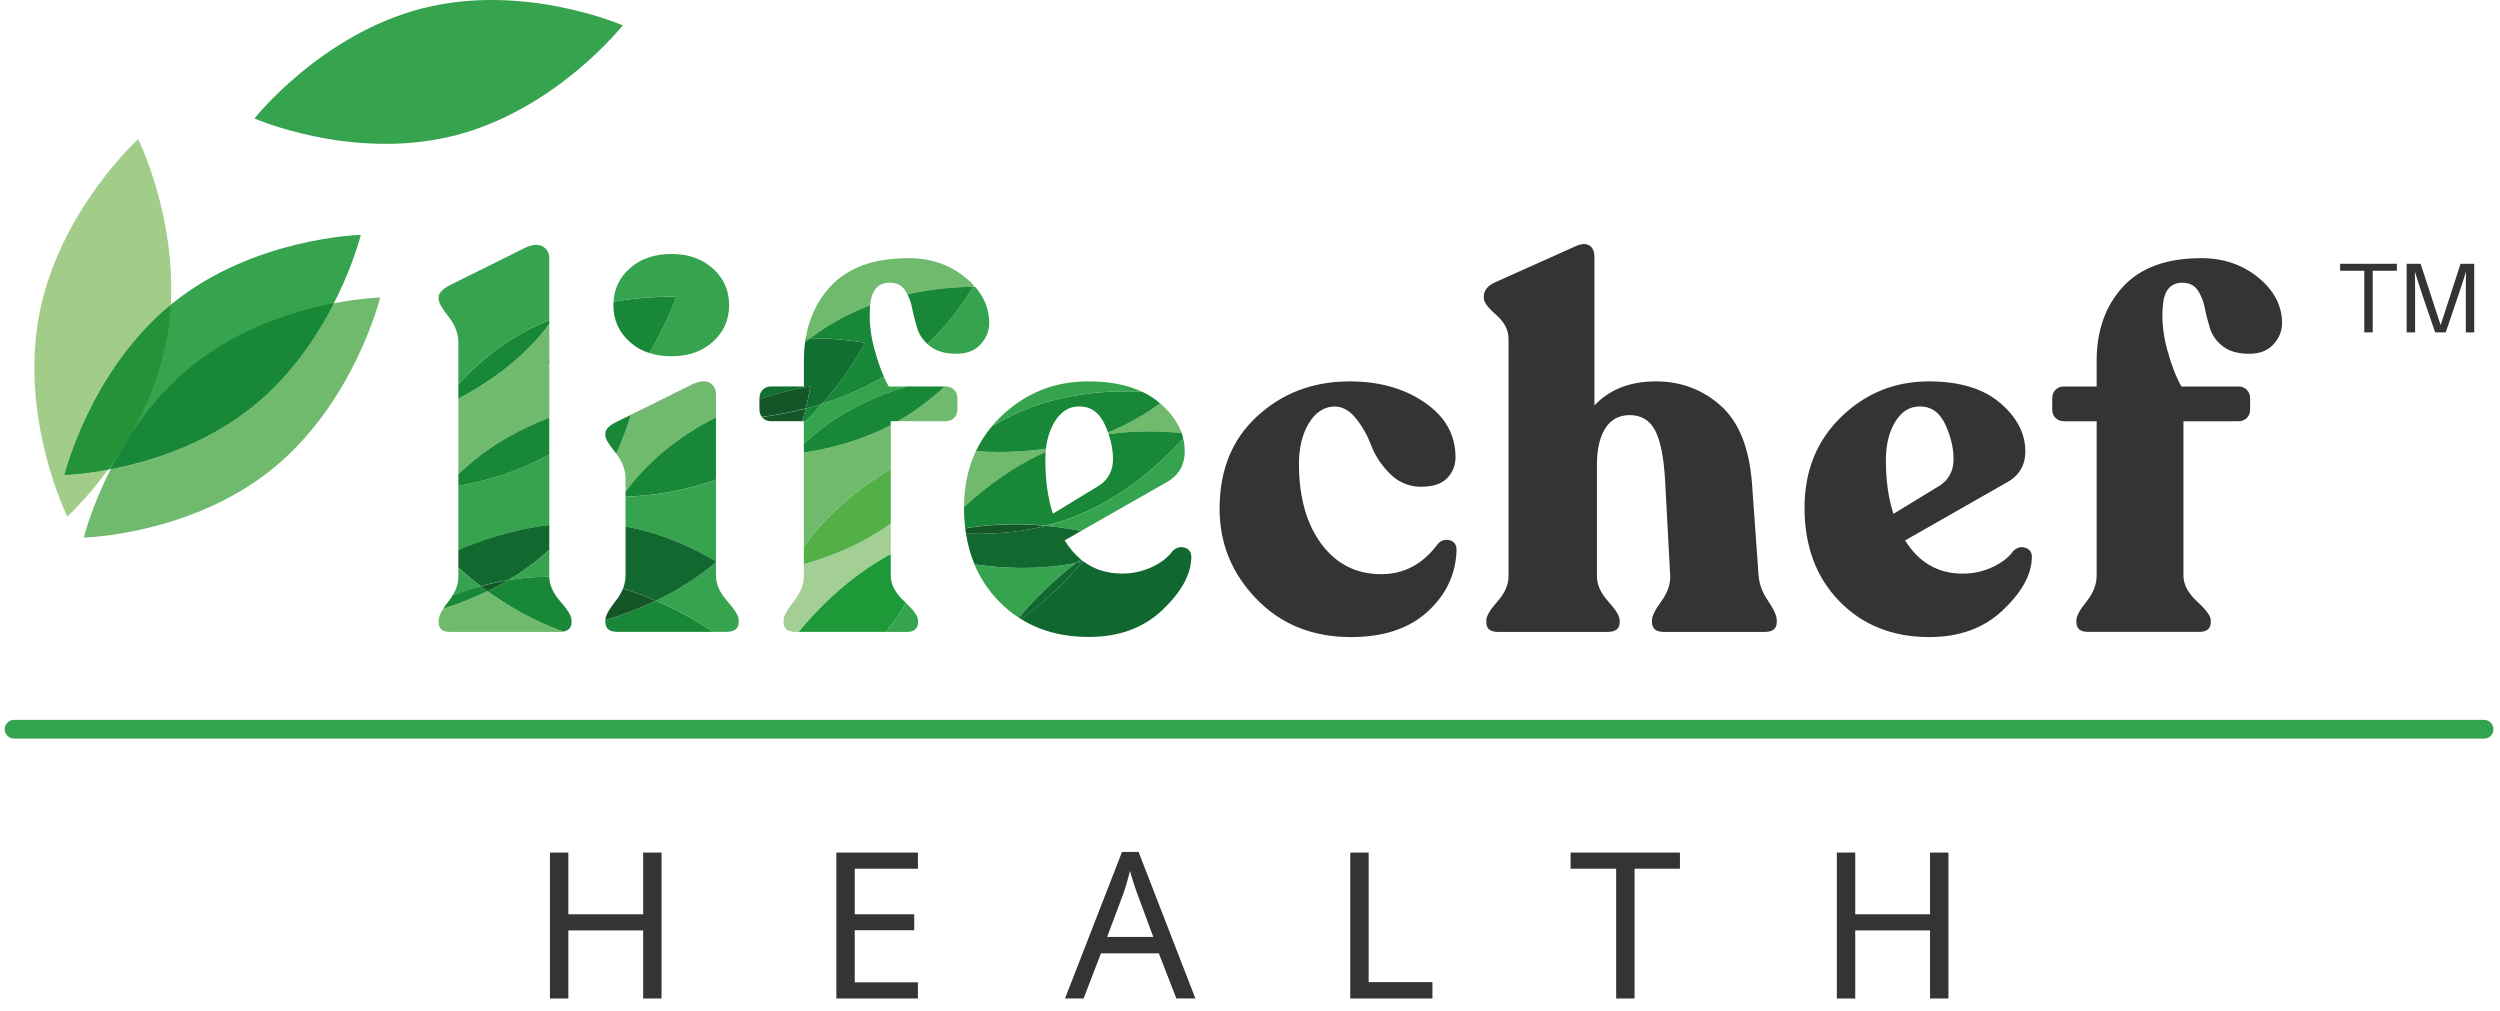 <svg width="178" height="72" viewBox="0 0 178 72" fill="none" xmlns="http://www.w3.org/2000/svg">
<path d="M168.939 19.277V23.665H168.337V19.277H166.616V18.781H170.659V19.277H168.939Z" fill="#343434"/>
<path d="M176.169 23.665H175.566V21.152C175.566 20.542 175.566 19.863 175.58 19.331C175.42 19.863 175.197 20.549 174.992 21.144L174.138 23.665H173.382L172.516 21.13C172.321 20.549 172.097 19.87 171.942 19.346C171.956 19.877 171.956 20.549 171.956 21.152V23.665H171.354V18.781H172.347L173.773 23.148L175.192 18.781H176.164V23.665H176.169Z" fill="#343434"/>
<path d="M96.187 45.36C93.454 45.36 91.211 44.457 89.46 42.647C87.71 40.838 86.834 38.697 86.834 36.222C86.834 33.48 87.721 31.288 89.496 29.651C91.27 28.012 93.428 27.181 95.97 27.157C98.105 27.133 99.915 27.624 101.402 28.632C102.889 29.64 103.633 30.943 103.633 32.546C103.633 33.153 103.424 33.663 103.005 34.075C102.586 34.487 101.92 34.683 101.009 34.657C100.195 34.609 99.491 34.28 98.905 33.673C98.317 33.065 97.891 32.41 97.627 31.707C97.363 31.005 97.003 30.366 96.549 29.797C96.093 29.227 95.577 28.942 95.003 28.942C94.259 28.965 93.654 29.366 93.186 30.142C92.718 30.919 92.485 31.879 92.485 33.018C92.485 35.397 93.019 37.301 94.085 38.733C95.151 40.164 96.573 40.881 98.347 40.881C99.952 40.881 101.284 40.179 102.339 38.771C102.579 38.48 102.866 38.378 103.202 38.461C103.539 38.547 103.706 38.783 103.706 39.171C103.657 40.869 102.974 42.327 101.656 43.54C100.334 44.752 98.512 45.36 96.187 45.36ZM125.212 40.991C125.259 41.598 125.487 42.199 125.895 42.792C126.302 43.387 126.506 43.843 126.506 44.157V44.302C126.506 44.764 126.219 44.993 125.643 44.993H118.486C117.909 44.993 117.622 44.762 117.622 44.302V44.157C117.622 43.866 117.843 43.416 118.288 42.809C118.731 42.203 118.94 41.596 118.917 40.989L118.556 34.216C118.46 32.541 118.22 31.345 117.836 30.631C117.453 29.916 116.853 29.556 116.038 29.556C115.271 29.556 114.69 29.873 114.294 30.502C113.899 31.133 113.701 31.996 113.701 33.087V41.024C113.701 41.632 113.972 42.232 114.511 42.828C115.05 43.423 115.32 43.864 115.32 44.157V44.302C115.32 44.764 115.033 44.993 114.457 44.993H106.653C106.102 44.993 105.827 44.762 105.827 44.302V44.157C105.827 43.866 106.09 43.423 106.617 42.828C107.144 42.232 107.408 41.632 107.408 41.024V24.132C107.408 23.5 107.114 22.931 106.528 22.421C105.939 21.912 105.648 21.511 105.648 21.221V21.111C105.648 20.675 105.923 20.334 106.474 20.091L112.157 17.543C112.564 17.35 112.894 17.323 113.146 17.469C113.398 17.614 113.522 17.893 113.522 18.307V28.865C114.6 27.724 116.064 27.155 117.909 27.155C119.684 27.155 121.218 27.731 122.513 28.884C123.807 30.037 124.551 31.888 124.744 34.437L125.212 40.991ZM143.339 39.242C143.602 38.975 143.896 38.897 144.219 39.007C144.543 39.116 144.692 39.364 144.668 39.752C144.619 40.967 143.925 42.203 142.583 43.466C141.239 44.729 139.502 45.36 137.368 45.36C134.753 45.36 132.621 44.51 130.966 42.811C129.312 41.112 128.483 38.892 128.483 36.148C128.483 33.527 129.352 31.374 131.091 29.685C132.83 27.998 134.908 27.155 137.332 27.155C139.514 27.155 141.204 27.665 142.404 28.684C143.602 29.704 144.202 30.857 144.202 32.143C144.202 33.163 143.734 33.916 142.8 34.399L135.643 38.478C136.626 40.055 137.991 40.843 139.742 40.843C140.486 40.843 141.187 40.693 141.846 40.388C142.505 40.086 143.002 39.705 143.339 39.242ZM136.685 28.939C135.965 28.939 135.384 29.304 134.941 30.03C134.497 30.759 134.275 31.669 134.275 32.76C134.275 34.216 134.454 35.49 134.814 36.584L138.159 34.545C138.782 34.109 139.093 33.489 139.093 32.689C139.093 31.888 138.895 31.062 138.5 30.214C138.107 29.363 137.5 28.939 136.685 28.939ZM155.388 20.13C154.574 20.13 154.11 20.639 154.004 21.659C153.899 22.679 153.993 23.741 154.292 24.844C154.59 25.949 154.932 26.84 155.318 27.519H159.382C159.622 27.519 159.82 27.598 159.975 27.755C160.131 27.912 160.208 28.113 160.208 28.355V29.156C160.208 29.399 160.131 29.599 159.975 29.756C159.82 29.913 159.622 29.992 159.382 29.992H155.461V40.986C155.461 41.617 155.786 42.23 156.433 42.825C157.08 43.421 157.405 43.861 157.405 44.154V44.3C157.405 44.762 157.13 44.991 156.579 44.991H148.667C148.114 44.991 147.841 44.76 147.841 44.3V44.154C147.841 43.864 148.081 43.421 148.561 42.825C149.041 42.23 149.281 41.617 149.281 40.986V29.992H146.944C146.704 29.992 146.506 29.913 146.351 29.756C146.196 29.599 146.118 29.399 146.118 29.156V28.355C146.118 28.113 146.196 27.912 146.351 27.755C146.506 27.598 146.704 27.519 146.944 27.519H149.281V25.699C149.281 23.539 149.905 21.78 151.152 20.42C152.399 19.062 154.256 18.381 156.727 18.381C158.309 18.381 159.665 18.843 160.792 19.765C161.919 20.687 162.482 21.769 162.482 23.005C162.482 23.565 162.277 24.067 161.87 24.515C161.463 24.966 160.886 25.189 160.142 25.189C159.352 25.189 158.728 25.013 158.271 24.661C157.815 24.308 157.509 23.884 157.353 23.386C157.198 22.888 157.071 22.398 156.977 21.912C156.88 21.426 156.713 21.009 156.473 20.656C156.226 20.306 155.868 20.13 155.388 20.13Z" fill="#343434"/>
<path d="M25.691 16.723C25.691 16.723 23.853 24.198 18.026 28.917C12.199 33.637 4.59 33.813 4.59 33.813C4.59 33.813 6.428 26.337 12.255 21.616C18.082 16.899 25.691 16.723 25.691 16.723Z" fill="#36A34F"/>
<path d="M27.068 21.184C27.068 21.184 25.746 21.215 23.778 21.593C22.578 23.949 20.73 26.734 18.026 28.926C14.63 31.677 10.627 32.885 7.878 33.412C6.492 36.13 5.965 38.276 5.965 38.276C5.965 38.276 13.574 38.1 19.401 33.381C25.23 28.661 27.068 21.184 27.068 21.184Z" fill="#6FBA6D"/>
<path d="M23.782 21.588C21.033 22.117 17.032 23.322 13.634 26.074C11.834 27.532 10.415 29.254 9.311 30.936C9.045 31.403 8.77 31.846 8.496 32.265C8.275 32.653 8.071 33.035 7.88 33.404C10.629 32.875 14.63 31.669 18.028 28.918C20.735 26.729 22.582 23.942 23.782 21.588Z" fill="#188737"/>
<path d="M9.84 9.903C9.84 9.903 4.173 15.047 2.78 22.47C1.387 29.89 4.795 36.78 4.795 36.78C4.795 36.78 6.141 35.558 7.685 33.445C5.828 33.788 4.592 33.816 4.592 33.816C4.592 33.816 6.409 26.427 12.159 21.703C12.514 15.309 9.84 9.903 9.84 9.903Z" fill="#A1CD89"/>
<path d="M12.155 21.702C6.408 26.426 4.589 33.816 4.589 33.816C4.589 33.816 5.824 33.787 7.681 33.444C7.95 33.077 8.223 32.684 8.496 32.267C8.745 31.831 9.016 31.386 9.31 30.938C10.395 29.042 11.376 26.764 11.854 24.215C12.012 23.367 12.108 22.526 12.155 21.702Z" fill="#249338"/>
<path d="M9.31 30.939C9.016 31.386 8.746 31.832 8.496 32.268C8.769 31.851 9.042 31.405 9.31 30.939Z" fill="#157934"/>
<path d="M44.339 1.805C44.339 1.805 39.59 7.825 32.348 9.657C25.107 11.489 18.119 8.437 18.119 8.437C18.119 8.437 22.868 2.418 30.11 0.586C37.352 -1.246 44.339 1.805 44.339 1.805Z" fill="#36A34F"/>
<path d="M47.811 18.084C46.587 18.084 45.591 18.429 44.826 19.12C44.118 19.759 43.737 20.545 43.683 21.481C45.462 21.169 46.904 21.121 47.632 21.121C47.959 21.121 48.14 21.131 48.14 21.131C48.14 21.131 47.561 22.898 46.229 25.133C46.707 25.288 47.234 25.366 47.813 25.366C49.011 25.366 49.995 25.021 50.762 24.328C51.529 23.637 51.913 22.77 51.913 21.724C51.913 20.681 51.529 19.814 50.762 19.12C49.992 18.429 49.008 18.084 47.811 18.084Z" fill="#36A34F"/>
<path d="M50.977 34.144C48.713 34.987 46.442 35.297 44.538 35.366V37.493C47.007 37.934 49.203 38.918 50.977 39.971V34.144Z" fill="#36A34F"/>
<path d="M50.977 40.031C49.597 41.203 48.11 42.094 46.7 42.769C48.656 43.609 50.099 44.539 50.746 44.989H51.697C52.297 44.989 52.596 44.758 52.596 44.298V44.153C52.596 43.862 52.325 43.412 51.786 42.804C51.247 42.199 50.977 41.592 50.977 40.984V40.031ZM39.108 39.152C38.988 39.262 38.868 39.369 38.746 39.476C37.929 40.184 37.07 40.787 36.199 41.303C37.098 41.156 38.035 41.068 38.998 41.068C39.035 41.068 39.073 41.068 39.108 41.068C39.108 41.053 39.108 41.037 39.108 41.022V39.152Z" fill="#36A34F"/>
<path d="M44.539 37.489V40.984C44.539 41.291 44.478 41.599 44.355 41.906C45.198 42.163 45.984 42.461 46.702 42.768C48.112 42.094 49.599 41.203 50.978 40.031V39.967C49.204 38.914 47.008 37.93 44.539 37.489Z" fill="#12692F"/>
<path d="M34.714 42.101C33.624 42.627 32.553 43.027 31.567 43.332C31.343 43.68 31.23 43.954 31.23 44.157V44.302C31.23 44.764 31.506 44.993 32.056 44.993H39.825C39.926 44.993 40.018 44.986 40.101 44.971C37.954 44.204 36.114 43.106 34.714 42.101Z" fill="#6FBA6D"/>
<path d="M46.703 42.771C45.387 43.4 44.135 43.84 43.102 44.143C43.102 44.145 43.102 44.15 43.102 44.152V44.298C43.102 44.76 43.389 44.989 43.966 44.989H50.749C50.099 44.541 48.656 43.612 46.703 42.771ZM38.998 41.067C38.035 41.067 37.099 41.153 36.2 41.303C35.705 41.596 35.209 41.861 34.717 42.099C36.117 43.104 37.958 44.202 40.104 44.969C40.313 44.934 40.466 44.855 40.563 44.729C40.466 44.743 40.415 44.75 40.415 44.75C40.415 44.75 40.464 44.398 40.596 43.797C40.476 43.538 40.245 43.214 39.899 42.825C39.386 42.247 39.123 41.661 39.108 41.07C39.073 41.067 39.035 41.067 38.998 41.067ZM40.598 43.797C40.466 44.398 40.417 44.75 40.417 44.75C40.417 44.75 40.469 44.743 40.565 44.729C40.65 44.619 40.695 44.476 40.695 44.298V44.152C40.692 44.052 40.662 43.933 40.598 43.797Z" fill="#188737"/>
<path d="M44.354 41.908C44.234 42.208 44.055 42.508 43.82 42.806C43.347 43.407 43.107 43.852 43.1 44.143C44.133 43.84 45.383 43.4 46.7 42.771C45.983 42.461 45.194 42.163 44.354 41.908Z" fill="#155628"/>
<path d="M32.636 40.429V41.024C32.636 41.484 32.502 41.939 32.233 42.392C32.859 42.154 33.526 41.932 34.227 41.739C33.575 41.248 33.038 40.793 32.636 40.429ZM39.11 32.351C36.889 33.592 34.57 34.249 32.636 34.597V39.169C33.85 38.637 36.227 37.742 39.11 37.387V32.351Z" fill="#36A34F"/>
<path d="M39.109 37.378C36.226 37.733 33.852 38.629 32.635 39.16V40.42C33.04 40.785 33.576 41.239 34.226 41.73C34.856 41.556 35.518 41.409 36.2 41.297C37.069 40.782 37.93 40.177 38.747 39.469C38.869 39.362 38.992 39.255 39.109 39.146V37.378Z" fill="#12692F"/>
<path d="M34.224 41.734C33.522 41.927 32.856 42.149 32.23 42.387C32.143 42.532 32.044 42.678 31.931 42.823C31.788 43.007 31.665 43.173 31.566 43.328C32.553 43.023 33.623 42.623 34.713 42.096C34.544 41.975 34.381 41.853 34.224 41.734Z" fill="#188737"/>
<path d="M36.2 41.306C35.518 41.418 34.859 41.568 34.226 41.739C34.383 41.858 34.546 41.977 34.715 42.099C35.209 41.863 35.706 41.599 36.2 41.306Z" fill="#135728"/>
<path d="M39.109 23.086C38.874 23.396 38.627 23.701 38.365 23.998C36.624 25.988 34.532 27.403 32.635 28.386V33.77C32.865 33.544 33.105 33.325 33.355 33.108C35.181 31.524 37.231 30.459 39.109 29.744V25.854C39.036 25.84 38.998 25.833 38.998 25.833C38.998 25.833 39.036 25.759 39.109 25.623V23.086Z" fill="#6FBA6D"/>
<path d="M39.11 25.625C39.037 25.76 38.999 25.834 38.999 25.834C38.999 25.834 39.037 25.841 39.11 25.856V25.625ZM47.632 21.127C46.907 21.127 45.462 21.175 43.682 21.487C43.678 21.565 43.675 21.646 43.675 21.73C43.675 22.773 44.059 23.64 44.826 24.333C45.231 24.698 45.697 24.967 46.229 25.139C47.561 22.904 48.14 21.137 48.14 21.137C48.14 21.137 47.959 21.127 47.632 21.127Z" fill="#188737"/>
<path d="M39.109 29.743C37.231 30.458 35.181 31.523 33.355 33.107C33.105 33.321 32.868 33.543 32.635 33.769V34.598C34.569 34.253 36.888 33.595 39.109 32.352V29.743Z" fill="#188737"/>
<path d="M38.185 17.434C37.971 17.434 37.726 17.493 37.453 17.612L32.021 20.307C31.494 20.597 31.23 20.876 31.23 21.143V21.288C31.23 21.531 31.463 21.95 31.932 22.544C32.4 23.139 32.633 23.751 32.633 24.383V27.37C33.53 26.374 34.577 25.409 35.784 24.578C36.862 23.835 37.992 23.249 39.108 22.789V18.377C39.108 18.012 38.957 17.741 38.658 17.558C38.522 17.477 38.364 17.434 38.185 17.434Z" fill="#36A34F"/>
<path d="M39.109 22.791C37.994 23.251 36.864 23.837 35.786 24.58C34.579 25.412 33.534 26.376 32.635 27.372V28.382C34.532 27.398 36.621 25.983 38.365 23.994C38.627 23.696 38.874 23.391 39.109 23.082V22.791Z" fill="#188737"/>
<path d="M84.244 31.212C82.559 33.087 79.845 35.54 76.289 36.872C75.68 37.101 75.068 37.289 74.458 37.439C75.447 37.532 76.301 37.675 76.965 37.808L82.949 34.399C83.884 33.913 84.352 33.161 84.352 32.143C84.354 31.824 84.317 31.515 84.244 31.212Z" fill="#36A34F"/>
<path d="M77.481 27.153C75.059 27.153 72.979 27.997 71.24 29.683C71.018 29.898 70.811 30.122 70.618 30.35C71.48 29.838 72.409 29.376 73.407 29.002C75.716 28.137 78.06 27.863 80.098 27.863C80.522 27.863 80.931 27.875 81.326 27.897C80.284 27.401 79.001 27.153 77.481 27.153Z" fill="#36A34F"/>
<path d="M63.423 37.272C61.407 38.727 59.201 39.618 57.236 40.161V40.983C57.236 41.614 56.996 42.227 56.516 42.822C56.036 43.418 55.796 43.858 55.796 44.151V44.297C55.796 44.759 56.071 44.988 56.624 44.988H56.864C58.13 43.444 60.371 41.102 63.421 39.449L63.423 37.272Z" fill="#A3CE94"/>
<path d="M63.422 30.272C61.341 31.368 59.169 31.939 57.234 32.223V38.903C59.061 36.37 61.433 34.581 63.422 33.4V30.272ZM67.34 27.516H67.263C66.295 28.416 65.184 29.271 63.93 29.991H67.34C67.58 29.991 67.778 29.912 67.933 29.755C68.089 29.598 68.166 29.398 68.166 29.155V28.354C68.166 28.111 68.089 27.911 67.933 27.754C67.778 27.594 67.58 27.516 67.34 27.516Z" fill="#6FBA6D"/>
<path d="M63.422 33.398C61.435 34.58 59.063 36.369 57.234 38.901V40.164C59.2 39.621 61.402 38.73 63.422 37.274V33.398Z" fill="#53B047"/>
<path d="M62.927 26.814C61.431 27.693 59.908 28.312 58.541 28.748C58.143 29.198 57.707 29.658 57.234 30.113V31.595C57.689 31.173 58.173 30.768 58.689 30.387C60.59 28.982 62.666 28.086 64.561 27.519H63.278C63.156 27.305 63.04 27.069 62.927 26.814ZM69.425 20.415C69.381 20.415 69.336 20.415 69.291 20.417C68.451 21.806 67.382 23.231 66.036 24.498C66.097 24.553 66.161 24.608 66.227 24.658C66.681 25.01 67.305 25.187 68.098 25.187C68.842 25.187 69.416 24.963 69.823 24.512C70.23 24.065 70.435 23.56 70.435 23.002C70.435 22.047 70.098 21.184 69.425 20.415Z" fill="#36A34F"/>
<path d="M67.264 27.516H64.56C62.665 28.085 60.59 28.978 58.688 30.384C58.172 30.765 57.688 31.17 57.233 31.592V32.221C59.168 31.937 61.34 31.365 63.421 30.27V29.988H63.931C65.188 29.271 66.297 28.416 67.264 27.516Z" fill="#188737"/>
<path d="M50.106 27.148C49.892 27.148 49.643 27.209 49.358 27.331L44.926 29.53C44.707 30.24 44.368 31.207 43.879 32.305C44.319 32.877 44.538 33.463 44.538 34.068V34.999C45.018 34.361 45.552 33.739 46.145 33.148C47.649 31.65 49.351 30.537 50.977 29.715V28.098C50.977 27.71 50.833 27.431 50.546 27.259C50.419 27.186 50.273 27.148 50.106 27.148Z" fill="#6FBA6D"/>
<path d="M50.977 29.714C49.351 30.536 47.649 31.648 46.145 33.147C45.552 33.737 45.018 34.362 44.538 34.998V35.362C46.442 35.293 48.713 34.983 50.977 34.14V29.714Z" fill="#188737"/>
<path d="M44.926 29.527L43.926 30.023C43.375 30.29 43.1 30.568 43.1 30.861V31.007C43.1 31.226 43.34 31.631 43.82 32.226C43.841 32.253 43.86 32.276 43.881 32.303C44.368 31.207 44.707 30.237 44.926 29.527Z" fill="#188737"/>
<path d="M58.542 28.745C58.135 28.874 57.742 28.988 57.368 29.086C57.3 29.36 57.219 29.662 57.123 29.989H57.236V30.11C57.709 29.655 58.144 29.195 58.542 28.745Z" fill="#188737"/>
<path d="M57.368 29.088C56.012 29.445 54.899 29.614 54.247 29.691C54.264 29.712 54.285 29.733 54.304 29.755C54.459 29.912 54.657 29.991 54.897 29.991H57.123C57.219 29.664 57.3 29.362 57.368 29.088Z" fill="#155628"/>
<path d="M84.096 38.953C83.879 38.953 83.677 39.048 83.489 39.237C83.152 39.699 82.655 40.08 81.996 40.383C81.338 40.687 80.636 40.837 79.892 40.837C78.831 40.837 77.911 40.547 77.132 39.968C77.12 39.97 77.108 39.973 77.099 39.975C76.118 41.145 74.625 42.7 72.689 44.073C74.058 44.925 75.67 45.352 77.52 45.352C79.655 45.352 81.392 44.721 82.735 43.458C84.079 42.195 84.774 40.959 84.821 39.744C84.844 39.356 84.694 39.108 84.371 38.998C84.277 38.967 84.185 38.953 84.096 38.953Z" fill="#10672F"/>
<path d="M77.116 39.956C77.111 39.964 77.104 39.971 77.099 39.977C77.111 39.974 77.124 39.971 77.134 39.969C77.126 39.966 77.121 39.961 77.116 39.956Z" fill="#18411E"/>
<path d="M74.471 31.951C73.28 32.122 72.157 32.181 71.169 32.181C70.548 32.181 69.981 32.158 69.482 32.124C68.921 33.306 68.641 34.638 68.637 36.119C70.094 34.759 72.061 33.251 74.447 32.196C74.454 32.11 74.462 32.029 74.471 31.951ZM82.6 28.718C81.793 29.306 80.912 29.849 79.959 30.314C79.606 30.485 79.249 30.643 78.893 30.786C78.91 30.828 78.924 30.874 78.94 30.917C79.922 30.776 80.879 30.719 81.79 30.719C82.619 30.719 83.407 30.767 84.137 30.84C83.866 30.08 83.355 29.37 82.6 28.718Z" fill="#6FBA6D"/>
<path d="M81.787 30.716C80.877 30.716 79.919 30.773 78.938 30.913C79.142 31.516 79.246 32.105 79.246 32.681C79.246 33.482 78.933 34.101 78.311 34.537L74.967 36.576C74.607 35.483 74.428 34.208 74.428 32.753C74.428 32.56 74.435 32.371 74.449 32.188C72.061 33.243 70.093 34.754 68.639 36.112C68.639 36.121 68.639 36.128 68.639 36.138C68.639 36.648 68.667 37.141 68.726 37.615C69.947 37.405 71.136 37.324 72.237 37.324C73.03 37.324 73.779 37.365 74.463 37.431C75.073 37.279 75.685 37.093 76.294 36.864C79.851 35.53 82.564 33.079 84.249 31.204C84.219 31.08 84.183 30.959 84.141 30.837C83.404 30.764 82.616 30.716 81.787 30.716Z" fill="#188737"/>
<path d="M80.104 27.865C78.063 27.865 75.722 28.139 73.413 29.004C72.415 29.378 71.485 29.84 70.624 30.352C70.163 30.9 69.784 31.491 69.482 32.125C69.981 32.16 70.551 32.182 71.17 32.182C72.158 32.182 73.281 32.122 74.472 31.951C74.556 31.21 74.764 30.569 75.093 30.028C75.535 29.299 76.117 28.937 76.837 28.937C77.651 28.937 78.258 29.361 78.654 30.212C78.743 30.405 78.823 30.598 78.894 30.788C79.252 30.645 79.607 30.488 79.96 30.317C80.913 29.852 81.793 29.309 82.601 28.721C82.587 28.709 82.57 28.694 82.556 28.682C82.194 28.373 81.784 28.111 81.33 27.896C80.939 27.875 80.527 27.865 80.104 27.865Z" fill="#188737"/>
<path d="M64.68 18.379C62.209 18.379 60.352 19.058 59.105 20.418C58.185 21.421 57.603 22.645 57.363 24.084C57.462 24.084 57.559 24.082 57.655 24.082C57.667 24.082 57.679 24.082 57.688 24.082C58.321 23.605 59.001 23.16 59.726 22.76C60.46 22.355 61.209 22.017 61.957 21.738C61.96 21.712 61.962 21.683 61.964 21.657C62.073 20.637 62.534 20.128 63.348 20.128C63.828 20.128 64.188 20.304 64.426 20.654C64.492 20.749 64.551 20.849 64.605 20.954C66.347 20.568 67.977 20.437 69.288 20.418C69.307 20.387 69.326 20.356 69.343 20.328C69.164 20.132 68.964 19.944 68.742 19.763C67.617 18.841 66.264 18.379 64.68 18.379Z" fill="#6FBA6D"/>
<path d="M61.958 21.735C61.209 22.016 60.463 22.354 59.727 22.757C58.999 23.157 58.319 23.605 57.688 24.079C60.009 24.081 61.59 24.415 61.59 24.415C61.59 24.415 60.564 26.454 58.543 28.746C59.91 28.312 61.433 27.693 62.93 26.811C62.685 26.254 62.459 25.596 62.254 24.839C61.962 23.765 61.864 22.728 61.958 21.735ZM69.293 20.415C67.983 20.434 66.352 20.565 64.61 20.951C64.756 21.235 64.864 21.554 64.935 21.906C65.031 22.392 65.156 22.883 65.311 23.381C65.443 23.805 65.686 24.177 66.036 24.496C67.382 23.229 68.451 21.804 69.293 20.415Z" fill="#188737"/>
<path d="M57.654 24.082C57.557 24.082 57.461 24.082 57.362 24.084C57.345 24.177 57.331 24.27 57.319 24.366C57.439 24.27 57.562 24.175 57.687 24.082C57.675 24.082 57.663 24.082 57.654 24.082Z" fill="#31A936"/>
<path d="M57.688 24.082C57.563 24.175 57.441 24.27 57.321 24.366C57.265 24.79 57.236 25.235 57.236 25.695V27.515H54.899C54.659 27.515 54.462 27.593 54.306 27.751C54.151 27.908 54.073 28.108 54.073 28.351V28.425C56.18 27.715 57.695 27.522 57.695 27.522C57.695 27.522 57.611 28.12 57.37 29.087C57.745 28.989 58.138 28.875 58.545 28.747C60.566 26.455 61.593 24.416 61.593 24.416C61.593 24.416 60.009 24.084 57.688 24.082Z" fill="#106F31"/>
<path d="M57.692 27.516C57.692 27.516 56.174 27.711 54.07 28.419V29.145C54.07 29.357 54.129 29.536 54.247 29.681C54.899 29.605 56.012 29.433 57.367 29.078C57.61 28.114 57.692 27.516 57.692 27.516Z" fill="#155628"/>
<path d="M64.504 42.93C64.292 43.292 64.066 43.649 63.824 44.004C63.588 44.347 63.341 44.676 63.087 44.993H64.537C65.087 44.993 65.363 44.762 65.363 44.302V44.157C65.365 43.88 65.078 43.473 64.504 42.93ZM76.636 40.078C75.318 40.34 74.026 40.44 72.819 40.44C71.557 40.44 70.39 40.331 69.38 40.181C69.79 41.162 70.369 42.039 71.117 42.808C71.557 43.261 72.032 43.654 72.543 43.985C73.562 42.777 74.934 41.36 76.636 40.078Z" fill="#36A34F"/>
<path d="M74.46 37.438C72.766 37.861 71.099 38.009 69.6 38.009C69.32 38.009 69.045 38.005 68.776 37.995C68.899 38.774 69.101 39.503 69.384 40.179C70.393 40.33 71.561 40.439 72.822 40.439C74.029 40.439 75.321 40.339 76.639 40.077C76.748 39.996 76.856 39.915 76.966 39.836C76.531 39.479 76.143 39.024 75.799 38.474L76.971 37.807C76.303 37.673 75.448 37.53 74.46 37.438Z" fill="#12692F"/>
<path d="M63.421 39.451C60.371 41.104 58.13 43.449 56.864 44.99H63.087C63.341 44.673 63.586 44.344 63.824 44.001C64.066 43.649 64.292 43.289 64.504 42.927C64.468 42.894 64.431 42.858 64.393 42.824C63.746 42.229 63.421 41.617 63.421 40.985V39.451Z" fill="#1E9938"/>
<path d="M77.098 39.98C76.943 40.015 76.787 40.049 76.634 40.077C74.933 41.359 73.561 42.776 72.544 43.984C72.591 44.015 72.64 44.046 72.688 44.077C74.624 42.705 76.117 41.149 77.098 39.98Z" fill="#10672F"/>
<path d="M76.96 39.841C76.849 39.919 76.741 40 76.633 40.081C76.788 40.05 76.944 40.017 77.097 39.984C77.101 39.977 77.108 39.969 77.113 39.965C77.061 39.924 77.009 39.884 76.96 39.841Z" fill="#10672F"/>
<path d="M72.235 37.333C71.134 37.333 69.945 37.414 68.724 37.624C68.738 37.75 68.757 37.874 68.775 37.995C69.044 38.005 69.319 38.01 69.599 38.01C71.101 38.01 72.764 37.862 74.459 37.438C73.776 37.376 73.028 37.333 72.235 37.333Z" fill="#135728"/>
<path d="M47.102 71.093H45.792V66.246H40.466V71.093H39.156V60.702H40.466V65.097H45.792V60.702H47.102V71.093Z" fill="#343434"/>
<path d="M65.355 71.093H59.548V60.702H65.355V61.852H60.858V65.097H65.093V66.232H60.858V69.943H65.355V71.093Z" fill="#343434"/>
<path d="M83.759 71.093L82.508 67.876H78.389L77.152 71.093H75.828L79.888 60.658H81.067L85.113 71.093H83.759ZM80.951 63.569C80.921 63.491 80.873 63.35 80.805 63.147C80.737 62.943 80.669 62.734 80.601 62.521C80.543 62.298 80.495 62.128 80.456 62.012C80.407 62.206 80.354 62.405 80.296 62.608C80.247 62.802 80.194 62.982 80.136 63.147C80.087 63.312 80.043 63.452 80.005 63.569L78.826 66.712H82.115L80.951 63.569Z" fill="#343434"/>
<path d="M96.139 71.093V60.702H97.449V69.928H101.989V71.093H96.139Z" fill="#343434"/>
<path d="M116.381 71.093H115.071V61.852H111.826V60.702H119.611V61.852H116.381V71.093Z" fill="#343434"/>
<path d="M138.729 71.093H137.419V66.246H132.093V71.093H130.783V60.702H132.093V65.097H137.419V60.702H138.729V71.093Z" fill="#343434"/>
<path d="M1 51.921H176.867" stroke="#34A34F" stroke-width="1.331" stroke-linecap="round"/>
</svg>
